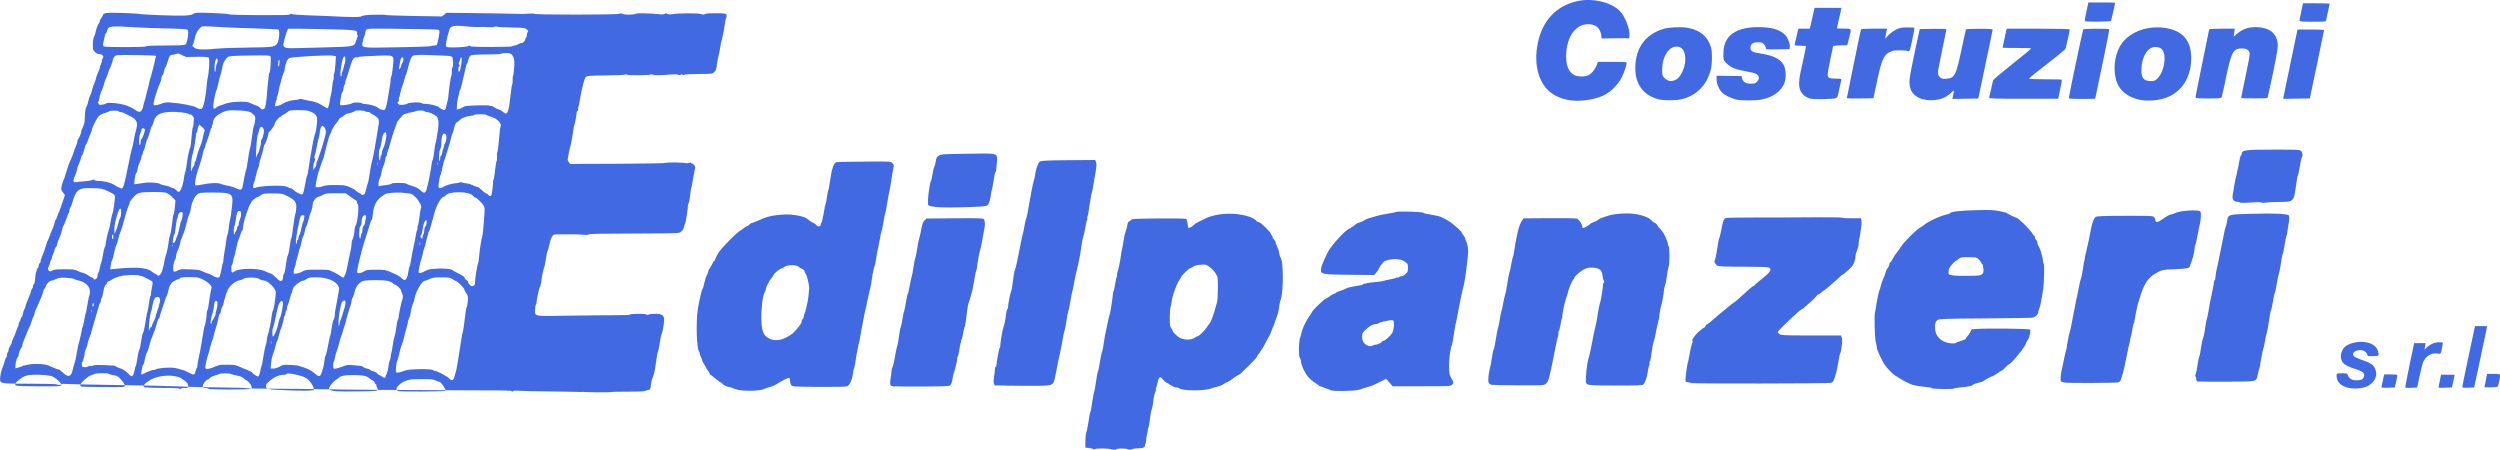 <?xml version="1.0" encoding="UTF-8"?> <svg xmlns="http://www.w3.org/2000/svg" id="Livello_1" viewBox="0 0 273.71 49.23"><path id="path2996-1" d="m119.67,49.15s-.25-.09-.46-.11l-.38-.03v-.74c.01-.41.06-.83.11-.93.05-.1.15-.62.23-1.15.07-.53.16-1,.2-1.05.04-.05.14-.57.22-1.15.08-.58.18-1.09.21-1.14.04-.05.13-.54.2-1.09.08-.55.17-1.05.21-1.1.04-.05.14-.53.22-1.06.08-.53.18-1.01.22-1.06.04-.05.11-.41.17-.8.05-.39.14-.89.18-1.1.04-.21.15-.74.25-1.18.09-.44.18-.84.19-.89.02-.05.05-.14.08-.21.05-.13.34-2.06.34-2.28,0-.07.03-.16.06-.21.04-.05.11-.39.17-.76.06-.37.13-.71.17-.76.03-.05.05-.16.04-.25-.01-.09,0-.2.03-.25.07-.11.35-1.41.39-1.86.02-.19.07-.49.12-.68.05-.19.13-.63.18-.99.05-.36.14-.78.21-.93.06-.15.14-.46.18-.68.04-.26.11-.43.2-.46.08-.03.18-.11.24-.18.09-.11.49-.13,3-.15,1.59-.01,2.95,0,3.01.05.06.04.13.24.15.45.07.59.08.61.35.46.13-.07.29-.18.35-.26.06-.07.27-.21.46-.3.19-.09.44-.22.56-.28.77-.42,1.79-.64,2.91-.64,1.25,0,2.61.36,2.9.77.06.09.19.16.29.16.2,0,1.33,1.12,1.33,1.32,0,.06.04.12.08.12s.08.07.08.16.08.23.17.31c.09.08.17.23.17.32s.07.29.16.43c.09.14.19.45.22.69.03.23.11.48.18.56.29.33.31,3.58.02,4.47-.09.28-.17.61-.17.72,0,.23-.15.91-.25,1.17-.11.27-.37,1.01-.38,1.06,0,.02-.03.08-.06.13-.03.05-.12.28-.2.51-.08.23-.19.47-.24.54-.06.07-.25.41-.42.76-.17.35-.45.79-.6.99-.16.19-.29.39-.29.45,0,.14-1.91,2.03-2.05,2.03-.07,0-.34.17-.61.38-.27.21-.53.38-.59.38s-.23.09-.38.2c-.15.11-.47.25-.71.3-.24.05-.51.13-.6.17-.73.33-3.26.31-3.63-.01-.04-.04-.18-.07-.3-.07s-.37-.11-.56-.24c-.18-.13-.41-.27-.5-.3-.09-.03-.25-.17-.35-.31-.31-.42-.48-.34-.6.28-.06.29-.14.57-.18.62-.04.05-.05.12-.02.15.03.03.01.14-.04.25-.12.24-.19.56-.27,1.25-.04.3-.1.62-.15.72-.05.09-.14.58-.2,1.08-.06.5-.13.91-.16.91s-.06.1-.06.23c0,.13-.05.38-.1.57-.05.19-.09.44-.09.56,0,.12-.04.31-.08.42-.04.11-.08.23-.08.28,0,.12-.32.19-.84.2-.24,0-.52.06-.61.11-.13.08-.2.08-.34,0-.22-.13-1.14-.14-1.35,0-.13.08-.23.08-.45,0-.34-.12-1.77-.14-1.89-.02-.05.05-.11.05-.16,0h0Zm11.12-12.17c.12-.09.27-.16.32-.16.14,0,.72-.55.99-.95.13-.2.26-.38.29-.4.2-.2.5-1.04.86-2.41.05-.19.09-.87.09-1.52,0-1.14,0-1.2-.23-1.58-.13-.22-.42-.54-.65-.71-.41-.3-.44-.31-1-.27-.4.03-.65.1-.83.22-.14.1-.3.18-.35.18-.1,0-.93.8-.93.9,0,.03-.09.17-.19.32-.37.51-.9,2.06-.91,2.61,0,.13-.04.31-.09.4-.05.09-.09.6-.09,1.13,0,.87.01,1,.17,1.2.1.12.17.27.17.32,0,.12.45.54.76.72.47.27,1.24.26,1.62,0h0Zm-67.1,5.94s-1.47-.05-3.22-.06c-1.75-.02-3.41-.05-3.68-.08-.32-.03-.53-.02-.61.04-.08.07-.13.07-.17,0-.04-.06-1.03-.09-3.19-.08-4.32,0-16.19-.08-17.79-.13-.72-.02-2.81-.04-4.65-.05-1.84,0-3.37-.03-3.4-.06-.03-.03-1.26-.07-2.73-.08-1.47-.01-3.53-.06-4.57-.11-1.04-.05-4.24-.12-7.09-.16-2.86-.04-5.35-.1-5.55-.12-.2-.02-.36,0-.36.04,0,.09-.37.1-.46.01-.03-.03-1.36-.07-2.95-.07-3.22,0-3.26-.01-3.26-.51,0-.35.14-.99.3-1.34.06-.14.15-.41.2-.61.05-.19.13-.38.18-.41.04-.03.08-.16.08-.29s.04-.27.08-.29c.05-.03.08-.13.09-.24,0-.1.08-.3.17-.44.09-.14.17-.3.17-.37,0-.06.09-.29.19-.51.11-.22.25-.56.31-.77.06-.21.15-.42.19-.46.04-.04.07-.17.07-.27s.04-.21.08-.24c.04-.03.1-.16.13-.3.03-.14.09-.25.13-.25s.1-.16.13-.36c.03-.2.1-.41.15-.48.05-.06.1-.16.1-.21,0-.12.27-.84.47-1.29.09-.19.16-.4.16-.47s.06-.21.14-.31c.07-.11.11-.22.08-.24-.03-.03,0-.12.08-.2.08-.09.14-.34.16-.68.01-.3.07-.62.12-.72.05-.1.08-.2.05-.22-.02-.02.02-.09.09-.15.07-.06.13-.19.13-.3s.06-.24.13-.29c.07-.06.11-.14.08-.17-.02-.04.03-.23.11-.43.22-.5.35-.88.49-1.36.06-.23.15-.45.19-.51.04-.05.14-.31.23-.56.08-.25.2-.54.26-.63.06-.09.15-.37.21-.61.06-.24.13-.46.17-.49.04-.02.12-.19.17-.36.06-.17.15-.43.22-.57.06-.14.23-.59.36-1l.25-.75-.22-.28c-.18-.24-.21-.34-.16-.63.03-.19.11-.45.17-.57.06-.12.22-.56.34-.98.26-.85.33-1.05.54-1.48.08-.16.2-.47.26-.68.06-.21.18-.53.27-.72.09-.19.16-.42.16-.52s.05-.23.11-.29c.11-.12.32-.65.32-.82,0-.06.09-.28.19-.5.14-.29.19-.56.2-1.03,0-.63.08-1.06.21-1.23.04-.05.11-.3.17-.55.05-.25.15-.53.21-.63.06-.09.15-.35.2-.58.05-.23.17-.58.26-.78.09-.2.17-.43.17-.52,0-.08.1-.34.21-.57.11-.23.21-.5.21-.59,0-.09.06-.28.13-.41.07-.13.11-.26.09-.29-.02-.02.01-.15.08-.28.11-.21.11-.25,0-.37-.07-.07-.24-.13-.38-.13-.28,0-.67-.36-.68-.63-.03-.6.02-1.1.12-1.26.07-.1.17-.41.22-.68.06-.28.18-.59.26-.7.09-.11.16-.26.16-.34,0-.08.08-.23.17-.35.09-.12.17-.25.17-.3,0-.25.45-.3,2.19-.24.95.03,1.77.08,1.82.11.05.03,1.13.09,2.41.14,2.57.09,3.27.05,3.57-.2.1-.09.51-.1,1.89-.05.97.03,1.8.1,1.86.14.06.05,1.43.09,3.41.1,2.64,0,3.32,0,3.35-.1.02-.07.07-.08.14-.03.06.05.8.11,1.66.14.86.03,1.82.07,2.15.08,2.87.15,3.64.15,3.89.02.19-.1.56-.14,1.39-.16.63-.01,1.18,0,1.23.03.05.03,1.45.08,3.12.11l3.03.05.25-.2.25-.2,2.58.03c2.19.02,3.98.05,5.74.1.21,0,.58-.02.82-.04.25-.03.44-.02.44.02,0,.12,9.11.12,9.35,0,.14-.07.22-.07.29,0,.12.12,1.35.13,1.47,0,.09-.09,1.75-.06,2.63.05.29.04.49.02.56-.04.09-.08.16-.08.3,0,.11.06.3.08.49.04.61-.12,2.83-.14,3.16-.03.25.08.36.08.51,0,.13-.07.54-.09,1.25-.08,1.03.02,1.06.03,1.08.22.02.11,0,.24-.05.3-.04.06-.13.46-.18.9-.06.44-.17,1.03-.25,1.31-.08.28-.2.81-.25,1.18s-.13.75-.17.84c-.04.09-.11.47-.16.84-.07.57-.12.71-.31.87-.21.18-.29.19-1.66.19-.8,0-1.51.04-1.59.08-.11.06-.18.06-.21,0-.03-.05-.1-.06-.19,0-.09.05-.2.05-.3,0-.1-.05-.39-.06-.72-.03-.98.1-1.91.11-2.01.03-.06-.04-.17-.05-.25-.02-.22.1-2.49.11-2.61.02-.06-.04-.15-.05-.21-.01-.06.04-1.02.08-2.13.09-1.78.02-2.04.04-2.17.17-.15.15-.41,1.16-.63,2.42-.07.42-.15.82-.18.89-.02.07-.04.19-.03.27,0,.08-.02.15-.07.15s-.09.08-.09.18c0,.21-.17,1.14-.24,1.34-.06.15-.06.16-.23,1.27-.08.49-.17.96-.21,1.06-.04.09-.11.4-.16.68-.05.28-.11.58-.13.68-.03.11.01.25.11.38l.16.2,5.14-.02c2.82-.01,5.19-.05,5.27-.09.16-.08,2.02-.06,2.21.02.07.03.24.02.36-.03.14-.05.23-.06.23,0,0,.04.07.08.15.08.15,0,.39.37.32.49-.02.03-.06.21-.09.39-.03.19-.09.53-.14.76-.05.23-.09.52-.11.63-.01.12-.05.27-.07.34-.05.12-.09.4-.2,1.27-.03.21-.08.42-.12.47-.04.05-.07.18-.07.29,0,.34-.23,1.83-.31,1.95-.04.06-.08.18-.09.26-.05.33-.28.63-.54.72-.18.06-1.77.09-5.06.09s-4.81.03-4.85.09c-.03.05-.27.07-.62.04-.57-.05-1.47-.06-2.63-.04-.62,0-.64.02-.79.28-.09.15-.21.52-.27.82-.06.3-.15.62-.2.72-.05.09-.12.42-.16.72-.11.71-.17,1.02-.26,1.22-.07.17-.22.96-.31,1.62-.03.2-.07.36-.11.36-.06,0-.4,1.59-.36,1.72.01.04-.02.12-.06.18-.05.06-.1.33-.11.6-.04.76-.19.73,3.69.66,1.81-.03,4.06-.05,5-.05,1.03,0,1.71-.02,1.71-.07,0-.11,1.75-.11,1.81,0,.04.06.11.06.21,0,.09-.05.42-.08.73-.08.79,0,1,.16.98.73-.02.46-.19,1.37-.28,1.5-.03.05-.09.28-.12.51-.09.66-.23,1.34-.3,1.49-.04.07-.13.63-.21,1.22-.09.69-.2,1.23-.32,1.47-.1.21-.2.6-.22.87-.04.44-.06.49-.26.53-.12.03-.31.08-.43.13-.11.05-.93.08-1.87.07-.92,0-1.71.01-1.76.04-.1.06-3.12.03-3.18-.03h0Zm-22.38-.18c.07-.07.07-.14,0-.26-.06-.09-.1-.22-.1-.29s-.03-.13-.07-.13-.09-.08-.12-.17c-.02-.09-.11-.19-.2-.22-.09-.03-.26-.15-.38-.26-.28-.26-.73-.35-1.81-.35-.84,0-1.34.09-1.51.28-.05.05-.21.17-.35.26-.15.09-.39.33-.53.53-.25.35-.26.37-.12.52.18.2.74.23,3.27.2,1.25-.01,1.87-.05,1.94-.12h0Zm7.45.06s.03-.11,0-.17c-.25-.49-.53-.83-.68-.83-.06,0-.23-.07-.39-.15-.24-.12-.51-.15-1.55-.14-1.11,0-1.33.03-1.74.19-.53.21-1.04.68-1,.91.02.08.12.18.24.21.27.08,5.03.05,5.11-.03h0Zm-14.42-.1c.12-.12-.18-.72-.52-1.05-.32-.31-.48-.39-1.04-.54-.89-.23-1.29-.27-1.4-.16-.05.05-.21.09-.34.09-.45,0-.94.19-1.36.54-.51.41-.55.46-.55.7,0,.33.11.36,2.28.45,1.66.07,2.85.05,2.93-.03h0Zm-14.1-.22c.34,0,.36-.01.36-.24,0-.27-.18-.46-.76-.82-.72-.45-2.41-.37-3.33.14-.59.34-.92.71-.72.83.07.04.97.08,2,.08,1.4,0,1.88.03,1.88.1,0,.08.02.08.1,0,.06-.06.26-.1.46-.1Zm7.2.08c.13-.07.15-.12.07-.32-.09-.23-.43-.61-.55-.61-.03,0-.16-.09-.28-.21-.15-.14-.39-.24-.72-.3-.28-.05-.57-.13-.65-.17-.19-.1-1.12-.1-1.31,0-.08.04-.32.12-.53.18-.21.06-.43.17-.49.26-.06.09-.16.16-.23.16-.17,0-.55.49-.55.72,0,.18.04.21.29.21.16,0,.31.04.34.08.07.12,4.39.11,4.6,0h0Zm-13.76-.32c0-.16-.22-.48-.6-.87-.15-.16-.34-.25-.63-.29-.23-.03-.47-.1-.53-.15-.13-.11-1.43-.09-1.57.01-.05.04-.22.1-.37.14-.31.07-1.2.86-1.2,1.08,0,.07.09.15.19.17.1.02,1.21.04,2.45.05,2.11.01,2.26,0,2.26-.14Zm-6.97-.08c.08-.2-.74-.92-1.13-1-.64-.13-1.76-.18-2.32-.1-.5.07-.66.13-1.04.42-.55.42-.67.61-.46.73.09.05,1.06.09,2.52.09,2.16,0,2.38,0,2.43-.14Zm43.03-.89c.05-.2.13-.45.17-.57.04-.12.13-.57.2-1.01.41-2.66.51-3.26.56-3.33.03-.05.12-.68.21-1.41.09-.73.18-1.33.21-1.33s.09-.27.12-.59c.06-.55.04-.62-.16-.93-.12-.18-.22-.37-.22-.42,0-.14-.67-.83-.87-.89-.1-.03-.3-.14-.44-.24-.22-.16-.37-.18-1.18-.18s-.99.03-1.33.19c-.22.1-.45.19-.51.19-.3,0-.97,1.15-1.11,1.91-.03.17-.09.36-.12.44-.13.26-.26.74-.31,1.15-.03.23-.11.5-.17.6-.06.1-.12.26-.12.35s-.07.41-.16.7c-.09.29-.21.76-.27,1.04-.06.28-.16.6-.22.72-.1.19-.33,1.06-.41,1.49-.02.1-.07.25-.11.34-.12.22-.21,1.15-.12,1.27.06.09.43.02,1.04-.21.43-.16,2.82-.19,2.98-.03.05.05.15.09.23.09.22,0,1.31.58,1.52.8.3.32.48.27.6-.15h0Zm-7.52-.06c0-.08.05-.18.1-.24.06-.05.07-.1.03-.1s-.02-.05.03-.12c.06-.07.12-.34.15-.61.03-.27.09-.57.14-.66.05-.09.09-.28.1-.42,0-.14.03-.29.06-.34.03-.05.1-.41.15-.8.06-.4.13-.78.15-.84.03-.07.05-.17.06-.21,0-.05.04-.14.06-.21.03-.07.09-.44.14-.83.05-.39.12-.75.16-.8.04-.05.08-.15.08-.22.01-.24.29-1.65.36-1.82.15-.36.16-.62.04-.86-.07-.13-.13-.29-.13-.35,0-.13-.5-.61-.64-.61-.05,0-.16-.07-.24-.16-.08-.09-.35-.21-.61-.26-.54-.11-2.13-.11-2.59,0-.46.11-.87.6-.99,1.19-.05.25-.15.54-.22.63-.06.09-.12.26-.12.38,0,.12-.06.37-.13.55-.07.19-.14.39-.15.46-.01.07-.05.18-.08.25-.03.07-.11.37-.19.68-.15.63-.16.64-.27.93-.05.12-.11.34-.15.51-.03.16-.11.39-.17.51-.06.12-.15.43-.21.7-.06.27-.17.65-.25.84-.08.19-.18.52-.21.73-.03.21-.09.42-.13.46-.04.05-.07.25-.07.44,0,.31.02.36.18.36.1,0,.37-.07.61-.16.23-.09.46-.17.51-.18.05-.01.13-.04.19-.06.06-.02.32-.02.59,0,.27.03.62.06.78.07.16.01.31.04.34.07.1.11.43.26.58.26.09,0,.2.05.26.12.05.07.22.14.37.17.15.03.33.13.4.22.07.09.16.17.21.17.05,0,.18.07.29.16.25.19.43.2.43.01h0Zm-34.42-.24c.06-.13.17-.46.23-.74.06-.28.14-.54.17-.59.03-.05.12-.48.2-.97.08-.49.18-.96.21-1.06.04-.09.11-.36.16-.59.05-.23.12-.54.15-.68.03-.14.06-.29.05-.32-.01-.04.02-.12.06-.17.04-.05.12-.38.18-.73.06-.35.12-.69.15-.76.03-.07.06-.15.06-.17.02-.05.09-.48.23-1.27.05-.3.12-.59.15-.63.03-.05.05-.25.04-.44-.02-.49-.51-.97-1.16-1.12-.25-.06-.49-.13-.53-.16-.16-.09-.34-.12-.99-.16-.54-.03-.72,0-1.02.14-.2.1-.44.18-.54.18-.18,0-.61.47-.61.67,0,.06-.06.16-.13.23-.07.07-.13.2-.13.29,0,.14-.47,1.28-.81,1.97-.07.13-.12.3-.12.38,0,.07-.06.24-.13.37-.07.13-.18.43-.25.66-.07.23-.16.47-.2.52-.04.05-.12.23-.18.39-.13.34-.3.76-.47,1.16-.07.15-.12.34-.12.43s-.04.19-.1.25c-.12.12-.32.67-.32.88,0,.08-.03.15-.07.15-.09,0-.27.63-.27.96v.29l.32-.09c.17-.05.35-.11.4-.14.05-.03.1-.06.13-.06.02,0,.27-.06.55-.12.61-.13,1.85-.08,2.25.11.72.33,1.07.46,1.11.42.02-.02.18.1.34.26.5.5.83.58,1.01.23Zm6.78.08c.05-.08.12-.32.16-.53.03-.21.09-.42.13-.46.04-.05.11-.43.17-.84.06-.42.15-.83.21-.93.06-.09.15-.51.21-.93.06-.42.13-.8.16-.84.03-.05.06-.1.06-.13,0-.02.03-.1.06-.17.03-.07.11-.49.18-.93.16-.98.17-1.02.23-1.18.03-.07.1-.48.16-.91.06-.43.13-.78.16-.78s.06-.1.06-.23c0-.13.05-.44.1-.69.13-.63.12-.66-.14-.8-.13-.07-.38-.2-.57-.3-.18-.1-.4-.18-.48-.18s-.16-.03-.19-.06c-.02-.03-.41-.06-.87-.05-.92.01-1.66.19-2.14.51-.16.11-.34.2-.4.2s-.11.06-.11.12-.07.17-.15.23c-.1.07-.19.33-.26.74-.06.35-.14.67-.19.71-.05.04-.08.16-.08.26s-.04.21-.08.26c-.04.04-.12.23-.16.42-.05.19-.19.66-.31,1.05-.12.4-.3,1-.39,1.35-.09.35-.2.71-.24.8-.13.32-.25.67-.3.96-.03.15-.11.38-.17.51-.07.12-.12.3-.12.4,0,.23-.2.95-.27,1.02-.1.1-.07.44.04.51.12.08.49.04.61-.05.05-.04.18-.06.3-.05.12,0,.26-.02.31-.06.06-.04.57-.05,1.14-.03,1.16.05,1.25.06,1.25.14,0,.03.21.12.46.2.32.1.58.26.84.52.42.42.47.44.61.22h0Zm13.77.05c.05-.06.11-.28.15-.49.03-.21.09-.42.12-.46.03-.05.13-.52.21-1.06.08-.53.2-1.12.27-1.3.06-.18.11-.42.11-.54s.04-.33.08-.47c.2-.66.33-1.25.42-1.95.05-.42.13-.8.18-.85.12-.15.35-1.8.29-2.1-.03-.16-.23-.43-.5-.69-.36-.35-.51-.44-.83-.49-.22-.03-.45-.12-.51-.18-.17-.17-1.51-.17-1.67,0-.06.06-.28.14-.48.18-.48.08-1.2.72-1.29,1.15-.01.07-.05.14-.07.16-.05.05-.34,1.05-.37,1.28-.01.08-.06.19-.11.25-.05.06-.12.27-.15.47-.03.2-.09.36-.13.36s-.09.1-.11.23c-.11.58-.24,1.09-.31,1.25-.04.09-.14.43-.21.75-.07.32-.16.63-.2.68-.04.05-.14.37-.22.72-.08.35-.2.77-.26.93-.11.3-.29,1.1-.29,1.3,0,.06.06.13.12.16.13.05.86-.16,1.04-.3.06-.05.11-.05.11,0,0,.04.03.02.08-.04.06-.09.3-.12.99-.12.76,0,.99.03,1.3.17.21.1.63.28.95.4.31.13.57.26.57.31,0,.07.49.41.6.41.03,0,.09-.05.14-.11Zm6.77-.06c.05-.09.1-.23.12-.32s.07-.25.12-.38c.05-.12.12-.47.15-.76.03-.29.09-.58.13-.63.04-.05.15-.47.24-.93.19-1,.24-1.19.29-1.28.02-.04.09-.41.14-.82.06-.42.15-.83.22-.92.06-.09.12-.3.12-.46,0-.25.06-.62.29-1.82.23-1.21.23-1.15.08-1.44-.3-.55-1.26-.92-2.4-.92-.71,0-.83.02-1.05.19-.13.1-.33.19-.43.19s-.38.16-.62.35c-.33.27-.44.43-.49.65-.03.17-.08.34-.12.39-.03.05-.13.35-.21.67-.08.33-.18.63-.22.67-.04.04-.07.19-.07.31s-.04.25-.08.28c-.05.03-.08.14-.08.25s-.04.22-.08.25c-.04.03-.08.11-.08.19,0,.17-.28,1.22-.35,1.29-.02.02-.06.1-.07.17-.17.7-.3,1.15-.35,1.18-.03.02-.09.17-.12.34-.08.38-.21.82-.35,1.15-.06.14-.14.53-.17.87l-.06.6h.32c.19,0,.47-.09.69-.22.34-.2.43-.21,1.1-.18.4.02.79.05.86.07,1.13.34,1.36.45,1.77.79.49.42.63.46.76.21h0Zm-19.35-.14c.21-.15,1.12-.48,1.12-.4,0,.03.05,0,.11-.04.19-.16,1.53-.27,2.1-.18.29.05.57.12.62.15.05.04.14.06.21.05.07,0,.37.12.66.28.29.16.58.27.65.24.06-.03.14-.18.17-.35.03-.16.09-.32.13-.35.04-.03.08-.17.08-.32,0-.15.06-.5.13-.78.07-.28.14-.62.16-.76.02-.14.11-.69.21-1.22.1-.53.19-1.07.2-1.18.01-.12.05-.25.07-.3.08-.13.24-1.05.24-1.39,0-.17.03-.33.06-.37.08-.08.11-.24.2-.94.06-.53.2-1.3.27-1.54.06-.2-.39-.63-.93-.89-.53-.26-.62-.27-1.52-.27-.76,0-.97.03-1.03.13-.04.07-.09.12-.1.1-.06-.07-.83.34-.83.44,0,.06-.04.13-.09.15-.05.02-.15.29-.22.62-.07.32-.17.64-.22.69-.05.06-.11.23-.15.38-.04.15-.19.6-.33.99-.14.39-.26.78-.26.86s-.04.15-.09.17c-.05.02-.15.26-.22.54-.11.43-.24.8-.63,1.77-.04.09-.14.44-.22.76-.08.33-.2.64-.25.69-.06.06-.15.37-.21.7-.06.33-.13.59-.17.59s-.08.1-.11.23c-.18.92-.17.98.18.73h0Zm13.92-3.56c-.02-.08-.04-.01-.04.15s.02.23.04.15c.02-.08.02-.21,0-.3Zm.75-1.84c.06-.28.17-.62.24-.76.16-.32.35-1.49.28-1.68-.11-.28-.41.04-.53.55-.06.25-.13.53-.15.63-.02.09-.11.5-.19.9-.08.4-.18.76-.21.8-.08.08-.08.83,0,.91.08.08.45-.76.58-1.34h0Zm-13.93.33c.07-.02.12-.1.12-.16s.09-.29.21-.51c.12-.22.21-.46.21-.53,0-.07.06-.29.13-.47.15-.41.17-.48.3-.99.11-.44.02-.66-.26-.66-.26,0-.41.28-.52.93-.06.35-.13.67-.17.73-.09.12-.24,1.37-.23,1.85,0,.26.02.28.05.1.02-.13.09-.26.16-.28h0Zm20.66-.41c.02-.14.08-.33.13-.42.05-.09.13-.33.19-.54.06-.21.15-.53.22-.72.13-.38.15-.77.05-.83-.12-.07-.35.14-.4.37-.2.89-.29,1.47-.29,1.93,0,.57.04.65.11.21Zm-14-.12s0-.13.08-.19c.12-.12.41-.74.35-.74-.02,0,.02-.18.09-.39.07-.22.12-.54.12-.72,0-.26-.03-.32-.16-.32s-.17.09-.21.5c-.03.27-.11.67-.18.88-.19.54-.27,1.2-.14,1.12.05-.03.08-.09.05-.13Zm-13.16-1.38c-.02-.06-.04.01-.04.15,0,.14.02.19.04.11.02-.08.02-.2,0-.25h0Zm.26-.57c-.02-.25-.15-.2-.15.05,0,.12.04.19.08.17.04-.03.07-.12.07-.22Zm41.6-2.08c.09-.03.13-.15.13-.33,0-.39.26-2,.34-2.11.04-.05.09-.41.12-.8.06-.7.24-1.86.33-2.11.09-.25.31-2.86.26-3.13-.05-.27-.13-.39-.53-.79-.26-.26-.42-.38-.51-.38-.05,0-.15-.09-.24-.2-.4-.5-2.7-.5-3,0-.04.06-.12.12-.17.12-.29,0-.81.91-1.06,1.86-.37,1.41-.52,1.89-.61,2-.05.06-.07.11-.05.11s.01.1-.04.23c-.08.21-.22.78-.28,1.12-.01.07-.05.18-.09.24-.04.06-.12.36-.18.67-.06.31-.15.64-.2.73-.08.17-.26,1.07-.26,1.28,0,.18.32.13.71-.1.31-.18.51-.22,1.3-.27.86-.05,1.64.04,1.79.22.02.03.23.14.46.26.69.35.71.37.8.57.05.11.15.22.22.24.07.03.13.1.13.17,0,.13.29.46.41.46.04,0,.14-.02.21-.05h0Zm-20.89-.9c0-.14.05-.32.11-.39.06-.07.16-.51.21-.97.06-.46.13-.88.17-.93.09-.11.23-.81.31-1.5.03-.27.08-.49.11-.49s.13-.56.21-1.25c.08-.68.19-1.32.24-1.42.04-.1.09-.41.1-.69.02-.63-.13-.83-.98-1.26-.55-.28-.6-.29-1.59-.29-.96,0-1.04,0-1.33.21-.17.12-.35.22-.41.22-.12,0-.61.41-.61.52,0,.05-.05.13-.11.19-.06.06-.16.28-.22.48-.06.2-.16.48-.22.62-.14.33-.38,1.32-.38,1.6,0,.12-.03.21-.07.21s-.12.18-.18.4c-.06.22-.15.48-.21.57-.06.09-.17.53-.26.97-.09.44-.18.84-.22.89-.03.05-.09.27-.12.49-.03.22-.09.42-.13.45-.1.06-.1.77,0,.83.04.03.17-.03.29-.12.45-.36,2.62-.37,3.31-.02.19.09.44.2.57.23.13.03.39.22.59.42.2.2.42.39.49.41.19.06.34-.1.34-.38h0Zm-20.41.13c.07-.08.12-.22.11-.32-.01-.09.02-.22.08-.29.06-.07.13-.32.17-.55s.09-.46.13-.51c.04-.05.13-.44.2-.88.07-.44.17-.83.21-.89.04-.05.08-.15.08-.22.02-.33.29-1.55.36-1.65.03-.05.09-.24.11-.42.1-.63.23-1.27.31-1.44.08-.19.25-1.36.25-1.76,0-.26-.04-.29-.7-.61-.67-.32-.73-.33-1.72-.36-1.31-.04-1.59.07-1.92.69-.12.24-.26.62-.31.84-.05.23-.15.49-.22.59-.07.09-.12.25-.12.35s-.03.21-.07.25c-.04.04-.16.35-.27.67-.11.33-.24.65-.3.72-.06.07-.13.28-.16.46-.03.19-.12.47-.19.63-.22.49-.36.88-.36,1.02,0,.08-.06.18-.13.24-.07.06-.13.18-.13.27s-.08.32-.17.5-.15.36-.13.39c.02.03-.01.12-.08.22-.07.1-.12.23-.12.31s-.05.23-.12.36c-.23.44,0,.76.37.51.17-.11.43-.14,1.31-.14.96,0,1.14.02,1.44.17.19.1.46.2.62.23.15.03.4.15.56.27.15.12.32.21.37.21s.13.06.19.13c.14.16.2.16.36-.02h0Zm33.95-.04c.07-.11.15-.4.18-.65.03-.26.08-.5.11-.55.08-.13.09-.19.24-1.06.07-.44.15-.86.18-.93.03-.07.05-.2.06-.3,0-.09.04-.23.06-.29.03-.07.09-.41.15-.76.05-.35.13-.67.17-.72.04-.05.06-.16.04-.25-.02-.09,0-.21.04-.25.04-.05.12-.49.18-.97.06-.49.13-.92.16-.95.13-.14-.19-.78-.58-1.17-.4-.4-.41-.4-1.15-.48-.42-.05-1.06-.06-1.44-.02-.63.06-.72.09-1.16.42-.6.46-.85.97-.95,2.01-.03.3-.08.54-.12.54s-.12.22-.2.49c-.08.27-.18.6-.23.74-.05.14-.16.48-.24.76-.08.28-.17.56-.2.63-.14.35-.72,2.75-.73,3.02,0,.15.04.19.22.19.12,0,.36-.08.53-.19.27-.17.41-.19,1.32-.19.93,0,1.06.02,1.56.24.84.36,1.09.5,1.28.71.1.1.23.19.29.19s.16-.08.23-.19h0Zm-20.48-.17c.05-.06.13-.39.19-.74.05-.35.13-.67.16-.71.04-.05.07-.21.07-.35,0-.15.06-.59.13-.97.07-.38.15-.92.18-1.19.03-.27.09-.57.14-.65.05-.09.1-.4.13-.69.03-.29.08-.68.13-.87.1-.41.13-.62.24-1.6.15-1.34,0-1.44-2.09-1.44-1.33,0-1.48.02-1.69.18-.34.25-.65.91-.74,1.59-.03.23-.11.5-.16.59-.06.09-.15.38-.21.63-.18.77-.36,1.38-.49,1.65-.07.14-.11.26-.09.26.02,0,0,.06-.06.13-.05.06-.12.29-.16.5-.03.21-.12.49-.19.63-.07.14-.13.27-.13.29,0,.02-.03.13-.07.24-.04.11-.07.28-.07.38s-.04.22-.08.27c-.17.18-.3,1.1-.18,1.26.09.1.15.1.44-.06.31-.16.44-.17,1.38-.13.72.03,1.1.08,1.24.17.11.07.37.17.57.23.2.05.51.19.68.3.34.23.62.26.76.1Zm13.75-.21c.08-.17.19-.6.25-.95.06-.35.13-.71.15-.8.19-.77.3-1.32.3-1.61,0-.19.03-.37.06-.41.1-.1.27-.83.27-1.15,0-.16.06-.37.12-.46.22-.32.4-2.25.22-2.36-.05-.03-.08-.12-.08-.22s-.03-.16-.07-.16-.31-.18-.61-.4l-.55-.4h-1.1c-.99,0-1.13.02-1.42.19-.18.1-.38.19-.45.19-.22,0-.62.47-.63.73,0,.25-.17.94-.27,1.09-.03.05-.12.34-.19.66-.07.31-.19.65-.25.76-.07.1-.15.36-.18.57-.03.21-.11.46-.17.55-.06.09-.15.39-.2.66-.05.27-.12.54-.15.59-.03.05-.06.14-.07.18,0,.05-.05.24-.1.42-.25.88-.31,1.1-.29,1.15,0,.03-.04.19-.11.36-.07.16-.12.4-.12.52,0,.21.01.22.36.16.2-.03.49-.14.65-.24.27-.16.41-.18,1.56-.18,1.26,0,1.27,0,1.82.28.3.15.64.35.76.44.29.23.31.22.48-.15h0Zm-20.13-.19c.08-.14.21-.58.28-.99.08-.41.16-.8.19-.87s.06-.16.07-.21c.01-.05.06-.24.11-.42.05-.19.11-.58.15-.88.03-.3.09-.6.13-.67.08-.15.22-.98.3-1.78.03-.3.09-.59.13-.64.04-.05.1-.4.13-.79l.06-.7-.37-.38c-.2-.21-.5-.41-.67-.46-.4-.11-2.25-.11-2.78,0-.35.07-.49.17-.81.52-.21.23-.38.48-.38.55s-.06.25-.13.39-.2.53-.29.86c-.41,1.49-.5,1.79-.59,1.96-.05.1-.16.44-.23.76-.07.32-.17.62-.21.67-.04.05-.13.35-.21.68-.18.83-.19.85-.28,1.02-.05.08-.11.34-.14.57l-.06.41.58-.06c2.25-.22,3.49-.13,3.98.3.15.13.32.24.36.24s.14.05.21.12c.16.16.3.1.47-.21h0Zm1.22-3.1s-.05.02-.04.11c0,.1.02.12.05.05.02-.06.02-.13,0-.16h0Zm27.11-.25c-.02-.08-.04-.02-.04.15s.02.23.04.15c.02-.08.02-.21,0-.29Zm-13.48-.06c0-.12.04-.21.08-.21s.08-.08.08-.17.05-.28.12-.4c.07-.12.17-.47.22-.78.06-.3.13-.58.17-.63.04-.05.09-.23.12-.4.06-.3.05-.32-.15-.32-.16,0-.23.06-.27.23-.04.13-.08.27-.09.32-.02.05-.11.48-.2.97-.19.98-.25,1.6-.15,1.6.04,0,.07-.09.07-.21h0Zm-13.3-.11c.03-.13.11-.35.17-.49.11-.24.25-.78.35-1.35.03-.14.08-.3.12-.35.04-.05.1-.29.13-.53.05-.39.04-.43-.12-.43-.21,0-.37.18-.38.44,0,.11-.05.24-.09.3-.04.06-.11.46-.15.88-.04.43-.1.8-.14.82-.07.06-.11.18-.17.62-.04.25-.02.32.08.32.07,0,.15-.1.19-.23h0Zm-6.79-.44c0-.14-.04-.25-.08-.25s-.08.11-.08.25.04.25.08.25.08-.11.08-.25Zm33.95-.29s.08-.23.08-.41.06-.38.13-.45c.07-.07.13-.26.13-.43,0-.29,0-.3-.16-.16-.11.1-.19.36-.27.86-.06.39-.14.71-.18.71-.11,0-.09.21.03.33.09.08.11.06.13-.13.01-.13.06-.27.11-.32h0Zm-6.85.21c0-.14.04-.27.08-.3.05-.03.08-.2.08-.37s.05-.37.12-.42c.06-.05.14-.22.16-.37.03-.15.07-.39.1-.55.05-.24.03-.27-.12-.27-.21,0-.35.29-.35.75,0,.18-.05.37-.13.43-.15.12-.19,1.35-.04,1.35.05,0,.08-.11.08-.25h0Zm-26.78-.71c.04-.05.13-.33.19-.61.06-.28.16-.59.23-.69.13-.22.15-.92.03-1-.05-.03-.12.04-.16.14-.13.32-.2.52-.23.66-.01.07-.09.33-.16.59-.07.25-.13.69-.12.97,0,.42.02.46.08.27.04-.13.11-.28.15-.34h0Zm12.98.37s.01-.12.08-.17c.07-.06.13-.19.13-.29s.05-.23.11-.28c.06-.05.11-.17.1-.27,0-.1.05-.3.12-.45.07-.15.13-.42.13-.6,0-.27-.04-.34-.17-.36-.21-.03-.34.29-.42,1.06-.03.29-.09.55-.13.58-.04.03-.08.26-.08.51,0,.29.03.45.09.41.05-.03.07-.08.04-.12h0Zm28.1-4.21c.06-.22.16-1.04.16-1.32,0-.14.03-.29.06-.34.04-.05.11-.51.17-1.04.06-.52.13-.97.17-.99.03-.02.05-.21.03-.43-.02-.22,0-.44.04-.49.04-.05.12-.68.18-1.4.06-.72.13-1.35.16-1.39.21-.33-.29-.89-.98-1.1-.27-.08-.52-.18-.57-.22-.11-.1-1.29-.09-1.35.01-.03.05-.16.08-.3.08-.33,0-1.02.24-1.18.41-.07.08-.23.2-.35.28-.17.11-.25.26-.32.58-.05.24-.15.55-.21.7-.07.14-.14.4-.17.56-.06.29-.18.73-.3,1.05-.03.09-.13.4-.21.68-.08.28-.18.58-.22.67-.04.09-.09.26-.11.38-.14.66-.24,1.08-.31,1.22-.11.23-.24,1.15-.19,1.29.06.15.28.14.51-.02.25-.18,1.01-.4,1.37-.41.16,0,.34-.04.4-.08.06-.04.19-.04.3,0,.1.04.27.07.36.08.26.01.64.13.98.3.17.08.32.13.35.11.02-.02.23.13.45.34.23.21.46.38.52.38s.15.07.21.16c.11.18.3.15.36-.06h0Zm-13.88-.1c.04-.07.12-.33.17-.58.05-.26.12-.5.16-.55.04-.05.13-.54.21-1.1.08-.56.2-1.17.26-1.35.06-.19.16-.62.21-.97.05-.35.12-.71.14-.8.02-.09.07-.38.11-.63.04-.25.12-.73.17-1.05.18-1.07.17-1.12-.18-1.4-.17-.14-.35-.25-.4-.25s-.13-.06-.19-.13c-.06-.07-.21-.13-.34-.13s-.26-.04-.29-.08c-.06-.1-1.14-.12-1.14-.02,0,.07-.59.27-.79.27-.07,0-.23.09-.37.21-.14.12-.28.21-.31.21-.07,0-.3.22-.3.3,0,.03-.13.21-.29.4-.16.19-.36.52-.44.73-.08.21-.17.43-.21.47-.07.1-.36,1.12-.58,2.09-.08.36-.19.7-.23.76-.04.06-.14.33-.23.61-.09.28-.18.58-.22.68-.11.29-.34,1.49-.3,1.56.06.1.55.05.85-.08.17-.08.59-.11,1.31-.11.96,0,1.11.03,1.6.24.3.13.59.3.65.38.06.08.22.19.36.25.14.06.26.14.26.17,0,.11.26.04.34-.09h0Zm-6.77-.02c.05-.06.15-.49.23-.95.08-.46.17-.91.22-.99.05-.08.12-.44.17-.8.05-.36.12-.84.16-1.07.04-.23.16-.88.25-1.43.1-.56.21-1.08.25-1.15.1-.18.25-1.02.27-1.55.02-.54-.11-.74-.64-.98-.37-.17-.56-.2-1.4-.2-.94,0-.99,0-1.24.23-.15.12-.34.25-.44.28-.09.03-.17.09-.17.13s-.05.08-.12.08c-.15,0-.64.61-.64.8,0,.14-.47.81-.61.87-.04.02-.06.08-.06.13,0,.2-.35,1.23-.42,1.23-.04,0-.09.17-.12.37-.03.2-.15.63-.26.95-.11.32-.21.68-.21.79,0,.12-.05.31-.11.42-.06.12-.18.51-.26.89-.08.37-.18.74-.23.82-.04.08-.08.25-.08.37,0,.18.03.21.15.16.6-.24,3-.34,3.48-.15.07.03.15.05.18.06.03,0,.08.04.12.07.04.03.13.06.21.06s.2.08.27.17c.1.14.75.5.92.51.03,0,.09-.05.14-.11h0Zm13.65-.85c.08-.38.18-.88.23-1.11.05-.23.1-.51.11-.61.02-.1.05-.33.08-.51.03-.17.06-.35.06-.4,0-.05.03-.12.07-.17.04-.05.11-.46.17-.93.06-.46.11-.87.13-.89.05-.08.13-.5.26-1.34.14-.92.1-1.43-.14-1.63-.26-.23-.82-.48-1.05-.48-.12,0-.23-.04-.27-.09-.06-.1-.78-.09-.93,0-.05.03-.24.08-.44.11-.19.03-.46.1-.59.15-.13.05-.26.09-.29.09-.05,0-.27.24-.67.73-.05.06-.14.29-.21.51-.07.22-.16.47-.2.57-.04.09-.14.4-.22.67-.08.28-.15.53-.16.55,0,.02-.04.16-.08.3-.07.26-.16.56-.27.84-.04.09-.06.21-.05.27,0,.06-.02.12-.07.15-.05.03-.09.13-.09.23,0,.19-.12.6-.3,1.04-.06.14-.13.42-.16.63-.03.21-.11.46-.18.57-.07.1-.12.33-.12.5v.31l.36-.06c.2-.03.52-.08.72-.11.2-.03.36-.08.36-.12,0-.1,1.46-.1,1.57,0,.04.04.29.14.54.22.62.19.83.3,1.1.57.39.38.55.26.71-.55h0Zm-27.02.43c.18-.4.29-.8.35-1.33.03-.25.09-.52.13-.59.04-.07.11-.47.17-.89.05-.42.13-.91.18-1.1.04-.19.1-.4.12-.49.02-.08.06-.19.09-.23.03-.05.09-.54.13-1.11.04-.56.11-1.07.15-1.12.04-.05.07-.23.07-.39,0-.16.02-.37.05-.45.06-.17-.31-.61-.44-.53-.04.03-.1.02-.12-.03-.09-.14-1.31-.29-2.06-.25-1.19.07-1.63.36-1.83,1.2-.03.14-.11.31-.17.38-.06.07-.15.34-.21.59s-.16.56-.22.68c-.12.24-.26.67-.34,1.08-.03.15-.09.29-.13.32-.04.03-.08.14-.08.25s-.04.22-.08.25c-.05.03-.08.13-.08.22s-.05.27-.12.4c-.16.31-.31.79-.31,1,0,.1-.06.23-.12.3-.07.07-.15.38-.18.69l-.06.57.37-.05c.21-.03.5-.08.67-.1.58-.1,1.6-.04,1.79.11.06.05.27.12.45.15.19.03.4.08.46.11.07.03.15.05.18.06.03,0,.09.04.12.07s.13.06.2.06.23.09.34.21c.26.28.39.27.54-.06h0Zm6.77-.36c.03-.14.11-.58.18-.97.07-.39.16-.79.2-.87.05-.08.14-.59.21-1.14.07-.54.16-1.05.2-1.13.04-.07.14-.64.22-1.27.08-.62.17-1.17.21-1.21.04-.05.09-.3.13-.57.06-.47.05-.49-.2-.73-.3-.29-.59-.36-1.45-.41-1.19-.06-1.46-.03-1.98.23-.64.32-.98.7-.98,1.12,0,.12-.04.23-.08.26s-.06.11-.03.17c.03.07,0,.12-.04.12s-.11.16-.15.35-.17.61-.3.94c-.13.33-.24.66-.24.74s-.04.17-.08.2c-.04.03-.12.27-.17.53-.05.27-.14.6-.19.74-.05.14-.1.3-.11.35,0,.05-.11.38-.23.72-.25.73-.41,1.6-.31,1.71.04.04.35.01.73-.07.83-.18,1.77-.22,2.05-.08.12.06.46.15.76.2.3.05.74.19.97.3.47.23.59.19.68-.26h0Zm-13.05-.02c.06-.13.19-.67.3-1.2.11-.53.23-1.16.29-1.39.05-.23.13-.63.18-.89.05-.25.12-.54.16-.63.04-.09.13-.53.21-.97.08-.44.17-.88.21-.97.04-.09.09-.33.12-.53.06-.42-.13-.76-.52-.97-.86-.46-1.08-.56-1.26-.56-.11,0-.2-.04-.2-.08,0-.1-.98-.11-1.05,0-.03.04-.24.12-.47.18-.23.06-.53.2-.66.33-.21.2-.78,1.32-.78,1.54,0,.05-.07.25-.16.44-.09.19-.21.52-.27.71-.06.2-.13.36-.17.36s-.13.26-.21.57c-.08.31-.2.63-.26.7-.06.07-.11.2-.11.27s-.1.35-.21.6c-.12.25-.21.51-.21.57,0,.13-.15.62-.32.99-.17.4-.09.55.25.49.15-.03.58-.08.95-.1.37-.03.72-.09.78-.14.08-.06.14-.06.21.01.05.05.25.1.44.1.62,0,1.34.18,1.73.42.34.22.72.4.85.41.03,0,.1-.1.16-.23Zm7.65-2.14c.07-.05.12-.19.12-.3s.03-.22.08-.24c.04-.03.1-.17.12-.32.05-.33.37-1.29.52-1.58.06-.12.16-.48.21-.8.06-.33.14-.63.18-.68.05-.06-.05-.2-.25-.39l-.33-.3-.1.21c-.05.11-.1.3-.1.41s-.04.22-.08.25c-.04.03-.08.11-.07.19,0,.24-.27,1.91-.35,2.09-.15.34-.28,1.6-.2,1.85.06.17.07.16.09-.05.02-.12.08-.27.15-.33h0Zm13.34.08c.07-.06.12-.19.12-.31s.05-.29.1-.39c.06-.1.1-.22.11-.27,0-.05.05-.18.1-.29.11-.26.5-1.52.63-2.03.16-.62.14-.85-.07-1.09-.19-.21-.2-.21-.32-.06-.07.09-.15.37-.17.63-.03.26-.08.55-.12.64-.04.09-.13.51-.21.93-.08.42-.18.85-.22.96-.05.13-.05.24,0,.31.06.07.05.18-.04.35-.07.13-.12.43-.12.66,0,.23.03.34.05.24.02-.1.09-.23.16-.28h0Zm6.85-.53c-.02-.06-.04,0-.04.15,0,.14.02.19.04.1.02-.08.02-.2,0-.25h0Zm6.59,0c-.02-.06-.04,0-.04.15,0,.14.02.19.04.1.02-.08.02-.2,0-.25h0Zm.24-.44c-.01-.11.03-.25.1-.31.07-.05.12-.19.12-.3s.05-.31.11-.43c.06-.12.11-.28.1-.35,0-.07.03-.18.09-.25.15-.19.23-.84.11-.98-.27-.33-.5.09-.5.93,0,.32-.05.58-.13.68-.13.18-.18,1.36-.05,1.28.04-.03.06-.14.05-.26h0Zm-6.54-.04c0-.14.04-.27.08-.3.05-.03.08-.15.08-.27s.05-.31.12-.44c.25-.49.44-1.41.35-1.7-.05-.17-.07-.17-.21-.04-.15.14-.19.28-.34,1.18-.05.28-.12.54-.17.59-.11.11-.11,1.23,0,1.23.05,0,.08-.11.08-.25h0Zm-13.46-.43c.15-.16.4-1.06.38-1.37,0-.13.02-.23.06-.23.08,0,.27-.68.27-.95,0-.1-.06-.26-.12-.35-.16-.22-.36-.06-.43.36-.03.17-.08.35-.12.39-.03.05-.09.33-.11.63-.07.76-.13,2.21-.08,1.9.02-.14.1-.31.16-.38h0Zm-12.79-1.31c0-.16.03-.29.06-.29.07,0,.31-.59.39-.94.04-.16.01-.24-.08-.27-.17-.07-.29,0-.29.19,0,.08-.06.25-.13.38-.14.27-.17,1.24-.04,1.24.05,0,.08-.13.08-.29h0Zm40.07-3.15c.05-.03.12-.18.16-.32.04-.14.08-.31.1-.38.02-.07.09-.64.16-1.26.07-.62.15-1.17.19-1.23.04-.05.06-.26.05-.47-.01-.21.01-.42.05-.47.04-.05.09-.57.13-1.16q.07-1.33-.77-1.33c-.34,0-.64.04-.67.08-.03.05-.57.08-1.34.08-.71,0-1.47.02-1.68.05-.37.05-.4.07-.54.44-.08.21-.13.4-.11.41.02.01,0,.05-.05.08-.05.03-.15.36-.23.74-.08.37-.16.73-.18.8-.02.07-.1.39-.17.71-.07.32-.16.62-.2.67-.04.05-.07.15-.08.22,0,.07-.07.35-.14.63s-.13.68-.13.9v.39s.26-.07.26-.07c.14-.04.32-.12.39-.18.07-.06.23-.12.35-.14.45-.07,2.4-.11,2.53-.05.08.03.19.05.25.04.06-.01.2.06.32.15.12.09.32.19.44.22.13.03.34.14.48.26.28.23.3.24.43.15h0Zm-39.94-.38c.07-.11.14-.31.16-.45.02-.14.06-.3.09-.36.05-.09.21-.71.33-1.27.01-.07.05-.18.07-.25.03-.07.09-.35.15-.63.06-.28.13-.54.15-.59.03-.04.06-.14.07-.21.01-.07.1-.41.2-.76.1-.35.19-.73.2-.84.01-.12.05-.28.09-.36.04-.08.04-.18,0-.21s-1.02-.07-2.2-.08c-2.08-.02-2.15-.02-2.29.15-.08.1-.15.2-.16.24-.01.15-.29.98-.36,1.06-.04.05-.14.3-.22.56-.08.26-.19.56-.26.68-.06.12-.14.34-.17.51-.03.16-.1.37-.15.46-.15.28-.3.74-.36,1.12-.03.2-.09.36-.13.36s-.03.08.03.17c.09.15.16.17.44.12.18-.03.38-.09.44-.14.15-.13,1.23-.04,1.94.15.33.09.8.3,1.06.47.53.36.7.39.88.12h0Zm26.6-.04c.1-.07.26-.71.38-1.54.04-.3.12-.73.16-.95.05-.22.09-.55.09-.72s.04-.35.08-.4c.04-.04.12-.51.17-1.03.14-1.42.28-1.33-1.89-1.25-.98.03-1.82.09-1.87.13-.05.04-.16.06-.24.04-.22-.04-.43.2-.55.64-.06.21-.13.44-.16.51-.03.07-.05.15-.06.17-.08.31-.33,1.09-.4,1.21-.05.08-.06.18-.04.2.03.02-.01.15-.08.28-.07.13-.12.33-.12.44s-.05.27-.11.36c-.06.09-.12.22-.12.29,0,.07-.05.33-.1.58-.06.3-.07.48,0,.54.09.09,1.17-.08,1.32-.21.11-.1.95-.09,1.02.01.03.05.17.09.32.09.46,0,1.24.22,1.44.4.1.09.28.19.4.21.12.02.23.04.25.05.02,0,.08-.02.13-.05h0Zm6.59,0c.05-.03.12-.23.16-.44.03-.21.09-.42.11-.46.03-.05.06-.22.08-.38.06-.77.27-2.29.33-2.38.04-.06.07-.28.07-.5,0-.22.03-.42.07-.46.09-.09.08-.98-.02-1.13-.06-.09-.27-.13-.78-.15-.38-.01-1.15-.04-1.71-.07-.55-.03-1.21-.03-1.45,0-.43.05-.45.07-.62.45-.1.22-.24.68-.31,1.03-.08.35-.17.65-.2.68-.04.02-.11.23-.16.46-.05.23-.16.59-.25.8s-.19.56-.22.78c-.03.22-.09.42-.13.44-.04.02-.05.12-.02.22.03.1,0,.21-.07.25-.09.06-.1.11-.02.22.11.18.69.16,1.06-.03.27-.14,1.47-.16,1.55-.03.03.05.21.08.41.08.33,0,.85.1,1.16.23.07.03.16.06.19.06.04,0,.09.05.13.09.05.08.41.27.52.29.02,0,.08-.02.14-.06h0Zm-26.42-.53c.16-.65.26-1.29.32-2.03.03-.35.07-.73.1-.84.18-.73.26-2.16.13-2.3-.06-.06-.47-.09-1.2-.08-.61,0-1.14.02-1.17.03-.03.01-.21-.05-.39-.14-.18-.09-.39-.19-.46-.22-.07-.03-.2-.03-.3,0-.09.04-.3.09-.47.12-.28.04-.3.07-.46.62-.09.31-.21.63-.27.7-.06.07-.14.29-.17.48-.03.19-.11.4-.17.45-.06.05-.12.2-.12.32s-.06.33-.13.47c-.07.14-.21.5-.31.8-.1.3-.23.71-.29.91s-.12.46-.12.58c0,.21.02.22.35.16.19-.03.48-.12.63-.19.2-.09.43-.12.85-.09,1.19.09,2.64.37,2.9.57.12.09.3.15.42.14.17-.02.22-.09.32-.49h0Zm6.72.27c.06-.13.14-.61.18-1.08.07-.92.09-1.16.18-1.98.03-.3.06-.57.06-.59,0-.02.03-.08.07-.13.1-.12.19-1.67.1-1.8-.06-.09-.5-.11-2.27-.08-1.9.03-2.22.05-2.41.18-.21.14-.5.61-.54.9-.05.31-.21.99-.28,1.15-.04.09-.14.47-.21.84-.08.37-.17.71-.21.76-.09.12-.34,1.35-.34,1.7s.1.36.4.12c.12-.09.27-.17.34-.17s.2-.05.31-.1c.6-.33,2.48-.44,2.97-.19.14.07.42.19.63.26.21.07.43.2.49.29.16.23.42.2.55-.07h0Zm6.92,0c.12-.45.17-.67.18-.82,0-.09.06-.32.11-.51.05-.19.12-.62.15-.97.03-.35.09-.67.12-.72.04-.05.05-.2.04-.33-.02-.14,0-.29.05-.35.04-.05.1-.5.13-.99l.06-.89-.3-.06c-.5-.1-4.54.12-4.8.26-.17.09-.27.24-.38.6-.08.27-.14.56-.13.64.01.08-.02.2-.06.25-.07.09-.35.93-.38,1.19,0,.05-.04.13-.06.18-.03.05-.1.38-.16.74-.06.36-.15.65-.19.65s-.05.04-.02.08c.03.04.02.15-.03.23-.04.08-.1.28-.13.43l-.05.29.31-.05c.17-.03.42-.13.55-.23.27-.2,1.03-.42,1.44-.42.15,0,.31-.04.36-.08.05-.05.22-.04.46.03.21.06.63.15.93.2.4.06.7.18,1.1.43.64.4.65.4.7.21h0Zm1.46-3.51c-.02-.06,0-.21.06-.32.06-.11.14-.36.17-.54.03-.18.08-.36.11-.4.07-.12.1-.73.03-.77-.13-.08-.23.11-.34.63-.17.87-.21,1.52-.09,1.52.06,0,.08-.05.06-.12h0Zm-13.76-.79c.01-.22.06-.43.11-.48.1-.1.11-.56.01-.56-.15,0-.27.45-.27.99,0,.62.11.66.15.04h0Zm26.77.09c.12-.49.18-1.19.1-1.24-.06-.04-.09.03-.18.38,0,.02-.04.1-.08.18-.05.08-.03.17.03.24.08.08.08.12,0,.15-.12.05-.14.62-.02.62.04,0,.12-.14.16-.32h0Zm-6.49-.33c0-.08.06-.23.13-.32.13-.18.17-.52.06-.58-.14-.09-.25.09-.31.5-.03.23-.08.52-.11.63-.05.2-.04.2.09.07.08-.08.14-.21.14-.29h0Zm-13.34-.64c-.09-.09-.18.51-.11.69.04.1.08.02.11-.24.03-.21.03-.41,0-.45h0Zm-6.84-1.23c.35-.05,1.85-.1,3.34-.12,2.73-.04,2.88-.05,3.21-.36.25-.22.39-1.48.19-1.61-.05-.03-1.2-.09-2.55-.13-1.35-.04-2.86-.09-3.34-.12-2.6-.15-2.45-.16-2.67.06-.33.31-.5.66-.62,1.25-.06.3-.15.58-.2.61-.15.09.17.38.5.46.36.08,1.28.06,2.14-.05h0Zm12.2-.15c2.6-.06,2.87-.11,2.97-.51.03-.13.09-.28.14-.34.05-.06.05-.11.02-.11s-.02-.06.04-.12c.06-.07.07-.17.03-.23-.04-.06-.06-.17-.05-.25.05-.33-.12-.35-3.82-.43-1.97-.05-3.64-.06-3.7-.04-.06.02-.16.23-.22.45-.06.22-.13.46-.15.53-.06.16-.07.22-.15.6-.1.52.11.59,1.52.54.56-.02,2.08-.06,3.38-.09h0Zm11.15-.11s.21-.07.37-.08c.16,0,.31-.04.35-.06.04-.02.13-.39.21-.81.12-.64.12-.79.03-.84-.06-.04-.72-.07-1.46-.08-.74,0-2.36-.03-3.59-.05-1.23-.02-2.4-.02-2.59.01-.34.05-.35.07-.41.41-.03.2-.09.4-.14.45-.04.05-.11.29-.15.53-.12.74-.34.7,3.74.63,1.95-.03,3.59-.09,3.64-.12h0Zm4.2-.04c.04-.07.09-.06.16.01.08.08.67.1,2.31.1,1.21,0,2.23-.03,2.27-.06.03-.03.16-.07.29-.09.13-.02.31-.08.42-.15.1-.07.25-.12.33-.12.19,0,.45-.25.45-.43,0-.08.04-.17.08-.2.05-.03.08-.16.08-.29s.04-.26.1-.27c.15-.05-.1-.38-.35-.45-.12-.03-.78-.07-1.48-.07-.7,0-1.37-.04-1.5-.08-.13-.04-.28-.03-.34.01-.06.04-.28.06-.48.04-.35-.03-1.09-.04-1.6-.02-.12,0-.65-.03-1.19-.09-1.16-.11-1.55-.02-1.64.4-.03.13-.08.31-.12.41-.1.24-.26,1.03-.26,1.27,0,.16.05.2.27.23.52.06,2.13-.04,2.19-.14h0Zm-35.27.03c.03-.05.83-.08,2.1-.08,1.5,0,2.09-.03,2.19-.11.2-.15.39-1.45.24-1.6-.08-.08-.75-.12-2.44-.16-1.29-.03-2.7-.08-3.14-.11-2.89-.19-3.13-.16-3.25.38-.03.14-.09.26-.12.26s-.09.1-.11.23c-.03.13-.09.44-.15.68-.09.38-.08.46.02.53.17.11,4.61.1,4.68,0h0Zm64.92,37.65c-.24-.04-.54-.13-.68-.2-.14-.07-.31-.13-.38-.13-.23,0-.75-.25-.8-.38-.03-.07-.1-.12-.15-.12s-.32-.19-.59-.42c-.27-.23-.52-.42-.56-.42s-.08-.05-.08-.12-.1-.23-.21-.37c-.12-.14-.21-.29-.21-.33s-.1-.21-.21-.38c-.12-.17-.21-.37-.21-.43s-.06-.23-.13-.36c-.07-.13-.13-.3-.13-.37,0-.07-.03-.17-.07-.21-.26-.29-.35-3.18-.13-4.6.14-.92.44-2.21.53-2.28.04-.03.12-.29.18-.6.06-.3.18-.68.27-.84.09-.16.16-.36.16-.43s.08-.24.17-.36c.09-.12.23-.35.3-.52.07-.16.16-.3.21-.3s.08-.05.08-.12c0-.11.25-.59.44-.85.46-.64,1.96-2.14,2.33-2.33.12-.06.28-.18.35-.25.07-.08.21-.16.31-.19.1-.03.25-.13.33-.22.08-.09.2-.17.27-.17s.36-.11.66-.25c.79-.37,1.2-.49,1.94-.59.84-.11,1.45-.12,2.11-.02.86.13,1.18.25,1.62.62.15.13.32.23.37.23s.21.1.34.23c.19.19.27.21.38.13.08-.05.13-.14.12-.2-.01-.06,0-.13.05-.16.07-.04.3-1.13.38-1.74.01-.09.05-.21.08-.26.03-.05.1-.43.16-.85.06-.42.13-.77.16-.8.03-.02.12-.52.2-1.1.16-1.16.39-1.82.67-1.89.1-.02.94-.05,1.87-.05.93,0,1.84-.01,2.03-.02.19,0,.73-.01,1.21,0,.78,0,.89.03,1.04.19.15.16.16.23.08.58-.05.22-.15.83-.23,1.37-.08.53-.17,1.07-.21,1.18-.04.12-.13.63-.21,1.14-.08.51-.17,1-.21,1.1-.04.09-.14.57-.21,1.05-.08.49-.17.94-.21,1.01-.04.07-.13.51-.21.97-.08.46-.17.94-.21,1.05-.04.12-.12.53-.17.93-.06.39-.12.76-.15.8-.03.05-.06.12-.07.17-.01.05-.06.24-.1.43-.05.19-.12.61-.16.93-.04.32-.1.66-.13.76-.03.09-.12.51-.21.93-.09.42-.17.78-.19.8,0,.02-.02.12-.03.21,0,.09-.04.23-.06.29-.07.2-.29,1.26-.57,2.83-.09.51-.18,1-.2,1.1-.02.09-.04.17-.05.17-.03,0-.34,1.68-.37,2.03-.02.19-.07.44-.12.57-.05.12-.12.43-.15.68-.07.62-.35,1.22-.62,1.33-.15.06-1.16.08-3.11.07-2.77-.02-2.89-.03-3.01-.19-.07-.09-.13-.31-.13-.48,0-.23-.04-.32-.13-.32-.11,0-.53.2-.96.46-.6.37-.78.45-1.15.55-.23.06-.46.14-.51.17-.31.22-1.87.31-2.79.16h0Zm5.21-5.8c.49-.26.73-.45,1.14-.94.31-.37.51-.68.49-.77-.02-.08.02-.2.09-.25.07-.05.12-.17.12-.25s.05-.26.1-.39c.06-.13.11-.28.11-.32.02-.11.12-.53.21-.89.06-.24.16-1.13.18-1.56,0-.34-.22-1.31-.35-1.5-.09-.12-.16-.29-.16-.36s-.12-.18-.27-.24c-.15-.06-.33-.18-.39-.25-.17-.21-1.3-.2-1.52.02-.09.09-.26.18-.39.21-.21.05-.81.56-.81.69,0,.03-.1.17-.22.31-.26.31-.63,1.02-.63,1.2,0,.07-.07.27-.16.45-.22.43-.38,1.97-.33,3.1.05,1.11.23,1.55.79,1.86.56.32,1.23.28,2-.12h0Zm59.47,5.77c-.23-.07-.54-.18-.69-.25-.15-.07-.31-.13-.36-.13s-.14-.05-.2-.11c-.06-.06-.27-.2-.45-.32-.19-.11-.48-.36-.64-.54-.38-.42-.83-1.35-.83-1.69,0-.14-.06-.34-.13-.44-.18-.25-.13-2.01.06-2.34.03-.05.08-.24.11-.42.09-.49.59-1.49.96-1.95.04-.05.13-.2.2-.34.11-.21.53-.64,1.29-1.31.1-.09.22-.16.26-.16s.22-.11.4-.25c.17-.14.37-.25.43-.25s.16-.05.23-.12c.07-.07.29-.16.49-.22.2-.05.49-.17.62-.25s.6-.2,1.03-.26c.43-.06.78-.13.78-.17,0-.09.73-.23,1.52-.29.35-.03.71-.08.8-.12.09-.04.44-.12.78-.18.34-.06.61-.14.61-.17s.05-.05.12-.02c.07.03.14,0,.17-.04.03-.05.14-.09.25-.09s.32-.11.46-.25c.23-.21.26-.3.26-.67,0-.39-.03-.45-.29-.65-.48-.37-1.5-.41-2.26-.09-.14.06-.66.74-.66.87,0,.04-.11.2-.24.36l-.24.29-2.63-.02c-3.13-.03-3.27-.05-3.2-.63.04-.33.21-.75.71-1.79.38-.79,2.11-2.66,2.46-2.66.06,0,.11-.04.11-.08s.05-.08.11-.08.2-.09.31-.21c.11-.11.31-.23.46-.26.14-.03.4-.14.56-.25.16-.11.49-.24.72-.29.23-.06.5-.14.59-.17.16-.07,1.38-.31,1.81-.37.12-.01.28-.05.36-.09.23-.1,2.93-.02,3,.09.03.05.4.14.82.2.42.06.93.18,1.14.27.39.17.44.2.89.48.34.21,1.29,1.04,1.3,1.14,0,.04.1.2.22.35.12.15.21.32.21.37s.03.16.08.24c.2.38.27.87.23,1.5-.05.83-.39,3.23-.48,3.46-.04.09-.15.57-.25,1.05-.1.49-.19.96-.21,1.06-.02.09-.11.57-.2,1.05-.09.49-.17.89-.18.89-.03,0-.1.4-.23,1.27-.07.51-.16,1-.2,1.1-.32.79-.44,2.97-.19,3.45.42.8.4.73.21.93-.18.18-.22.18-3.35.18h-3.17l-.36-.41-.36-.41-.75.39c-.41.22-.92.43-1.13.48s-.46.12-.56.16c-.49.22-.87.28-2.03.3-.91.02-1.38,0-1.68-.09h0Zm4.64-4.85s.16-.08.29-.08c.25,0,.76-.24.76-.36,0-.04.05-.06.12-.06.19,0,.84-.58,1.01-.91.09-.18.16-.5.17-.81.01-.49,0-.52-.19-.55-.25-.04-1.52.25-1.52.35,0,.03-.07.06-.15.06-.39,0-.81.21-1.2.59-.39.38-.42.44-.42.82,0,.44.16.72.51.91.25.14.56.16.63.05h0Zm61.25,4.63c-.11-.03-.6-.09-1.08-.14-.82-.08-1.26-.22-1.96-.61-.92-.52-1.21-.73-1.57-1.11-.23-.25-.48-.54-.54-.64-.32-.48-.85-1.6-.85-1.79,0-.08-.06-.37-.13-.64-.13-.49-.2-3.04-.09-3.38.03-.08.06-.26.08-.4.07-.57.33-1.86.39-1.94.03-.05.11-.29.17-.55.06-.25.18-.59.26-.75.08-.16.2-.47.26-.7.06-.23.14-.41.18-.41.08,0,.28-.5.25-.61-.01-.04.02-.06.07-.06s.16-.17.26-.37c.1-.2.3-.52.45-.7.15-.18.38-.5.51-.71.3-.47,1.69-1.86,2.03-2.02.14-.07.37-.22.51-.34.46-.38,1.65-.93,2.38-1.1.24-.06.44-.13.44-.17,0-.14,1.13-.27,2.83-.31,1.46-.04,1.91-.02,2.53.1.42.08.78.17.8.2.05.07.96.52,1.05.52.19,0,1.35,1.12,1.71,1.65.13.19.26.35.29.37.04.02.06.1.06.18s.06.2.13.26c.07.06.13.19.13.29s.06.26.12.36c.19.27.45,1.14.51,1.72,0,.07.04.19.08.26.06.14.02,2.07-.06,2.61-.15,1.07-.34,2.02-.44,2.26-.07.15-.12.35-.12.43,0,.18-.3.48-.56.55-.1.03-2.44.07-5.21.09-4.49.03-5.04.05-5.24.17-.26.17-.34.51-.27,1.1.07.59.51,1.11,1.12,1.33.45.16,1.03.19,1.16.07.04-.04.3-.14.57-.21.27-.08.49-.18.49-.23s.07-.16.15-.23c.08-.08.23-.29.33-.47l.18-.34.62-.04c1.23-.08,5.65-.03,5.75.07.13.13-.04.88-.27,1.2-.09.13-.17.28-.17.33,0,.26-1.65,2.29-1.87,2.29-.04,0-.22.15-.39.34-.17.19-.34.34-.39.34s-.26.13-.48.3c-.22.16-.44.29-.48.29-.11,0-.81.36-.97.51-.08.07-.38.18-.66.24-.28.06-.51.14-.51.18,0,.12-.57.25-1.37.31-.41.03-.74.09-.74.13,0,.08-2.13.06-2.45-.03h0Zm5.49-12.44c.16-.15.18-.23.15-.63-.02-.25-.08-.47-.14-.49-.05-.02-.1-.08-.1-.14s-.12-.21-.26-.35c-.25-.24-.28-.25-1.13-.25-.79,0-.89.02-1.08.19-.11.1-.23.19-.26.19-.11,0-.63.55-.75.8-.12.25-.14.59-.04.69.13.13.73.19,2.01.17,1.27-.01,1.42-.03,1.59-.18h0Zm39.87,12.38c-.65-.23-.99-.6-1.04-1.11-.04-.42-.03-.42.57-.42.55,0,.57,0,.66.24.13.33.44.52.89.53.51,0,.69-.06.83-.32.1-.18.1-.25,0-.44-.1-.18-.3-.28-1.05-.53-1.05-.35-1.33-.58-1.43-1.16-.06-.37.08-.84.35-1.14.41-.46,1.53-.73,2.38-.58.84.15,1.33.59,1.38,1.26.02.23.02.23-.6.26-.51.02-.61,0-.61-.11,0-.07-.09-.23-.21-.34-.5-.5-1.73-.04-1.27.46.08.08.49.28.91.42.94.33,1.21.51,1.41.95.31.7,0,1.45-.76,1.87-.6.33-1.74.39-2.43.15h0Zm3.86,0s.07-.37.15-.74l.15-.67h.7c.42,0,.71.03.73.08.02.05-.04.37-.12.72l-.15.63-.74.03c-.4.01-.73,0-.73-.04h0Zm2.61-.04c0-.06.22-1.16.48-2.45l.49-2.34h1.25l-.06.36-.06.36.28-.27c.36-.34.84-.55,1.31-.55.21,0,.39.02.41.04.02.02,0,.22-.05.45-.19.88-.14.81-.51.75-.63-.11-1.27.25-1.56.87-.08.16-.26.87-.41,1.57l-.27,1.28-.65.03c-.49.02-.65,0-.65-.08h0Zm3.66-.08c.02-.11.09-.43.15-.72l.1-.53h1.49l-.05.27c-.03.15-.1.46-.15.7l-.09.42-.75.03c-.74.02-.75.02-.7-.17h0Zm2.59.06c0-.07.17-.94.38-1.92.21-.99.52-2.45.69-3.25l.31-1.46h1.33l-.06.31c-.03.17-.35,1.68-.71,3.36l-.65,3.04-.65.03c-.54.02-.65,0-.65-.11h0Zm2.48-.24c.03-.17.09-.51.14-.74l.09-.42h.71c.63,0,.71.02.71.16,0,.27-.19,1.15-.27,1.23-.04.04-.38.08-.76.08h-.68s.05-.32.05-.32h0Zm-174.1.22c-.39-.03-.45-.06-.5-.25-.03-.12-.01-.42.04-.68.05-.26.09-.59.09-.73s.05-.36.12-.48c.06-.12.18-.61.26-1.1.08-.48.17-.95.21-1.05.08-.18.21-.9.3-1.65.03-.25.09-.5.12-.55.04-.05.11-.39.17-.76.06-.37.12-.73.15-.8.06-.15.06-.17.19-.8.06-.28.12-.66.15-.84.02-.19.07-.38.11-.42.04-.05.13-.45.21-.89.08-.44.17-.87.21-.97.04-.09.14-.59.21-1.1.08-.51.17-.97.2-1.01.04-.05.13-.52.21-1.05.08-.54.18-1.01.21-1.06.03-.05.13-.46.21-.92.12-.66.2-.88.37-1.06l.22-.22,3.09-.03c2.69-.02,3.1,0,3.2.1.11.14.15.63.06.98-.03.12-.13.67-.22,1.22-.1.56-.21,1.09-.25,1.18-.07.16-.32,1.51-.36,1.98-.01.12-.05.25-.08.3-.03.05-.1.37-.15.72-.05.34-.12.68-.14.75-.03.07-.05.2-.06.3,0,.09-.04.28-.08.42-.2.76-.33,1.2-.4,1.34-.05.08-.14.67-.21,1.31-.07.63-.16,1.19-.2,1.24s-.12.35-.17.67c-.05.32-.13.65-.17.73-.04.08-.08.18-.07.22,0,.04,0,.12-.04.19-.05.12-.07.24-.2,1.06-.03.19-.09.38-.13.44-.04.05-.07.17-.06.25,0,.08,0,.21-.03.28-.03.07-.09.36-.15.63-.06.28-.14.54-.17.59-.03.05-.08.24-.11.42-.07.54-.16.83-.29.96-.1.1-.6.13-2.88.14-1.52,0-2.96,0-3.2-.02h0Zm11.11-.09c-.29-.04-.35-.31-.24-1.04.05-.3.09-.65.09-.78,0-.13.03-.23.08-.23s.09-.1.09-.23c0-.13.06-.54.13-.91.17-.9.16-.87.23-.94.03-.03.06-.17.06-.31,0-.32.25-1.74.34-1.96.1-.23.24-.92.3-1.5.03-.27.09-.48.13-.48.04,0,.08-.12.08-.27,0-.15.06-.54.13-.87.12-.59.14-.64.23-.89.03-.07.07-.32.1-.55.18-1.34.21-1.57.29-1.71.04-.08.16-.53.25-1,.09-.46.21-1.02.25-1.22.05-.21.13-.63.18-.93.06-.3.13-.64.17-.76.04-.12.09-.34.12-.51.07-.48.19-1.04.29-1.31.05-.14.15-.62.22-1.06.07-.44.15-.88.17-.97.02-.09.11-.55.19-1.01.08-.46.18-.89.21-.94.03-.05.1-.37.16-.72.08-.55.2-.93.41-1.34.1-.2.51-.23,3.43-.25l2.74-.02.09.24c.07.18.06.42-.04,1-.07.42-.19,1.08-.25,1.48-.06.4-.14.78-.17.85-.03.07-.06.23-.08.34-.01.11-.05.3-.07.41-.03.12-.1.55-.15.97-.06.42-.13.8-.16.84-.04.05-.05.16-.04.25.01.09,0,.21-.04.25-.04.05-.12.39-.17.76-.06.37-.16.81-.22.97-.06.16-.16.64-.21,1.05-.14,1.04-.25,1.6-.56,2.87-.07.28-.19.87-.27,1.31-.08.44-.17.86-.2.93-.03.07-.12.53-.19,1.01-.08.49-.17.92-.21.97-.03.05-.13.54-.21,1.1-.08.56-.18,1.05-.21,1.1-.04.05-.13.48-.21.97-.08.49-.17.94-.19,1.01-.03.07-.05.2-.06.29,0,.09-.04.23-.06.3-.03.07-.07.26-.1.42-.03.16-.09.47-.14.68-.05.21-.1.49-.12.63-.02.14-.1.51-.17.82-.23.95-.07.91-3.36.9-1.54,0-2.9-.03-3.02-.05h0Zm54.16-.11c-.1-.04-.22-.14-.26-.23-.09-.16,0-1.15.15-1.59.04-.14.14-.65.21-1.13.07-.48.17-.92.21-.97.04-.05.14-.53.22-1.06.08-.53.17-1.03.21-1.1.04-.07.13-.53.21-1.01.08-.49.18-.96.22-1.06.04-.09.11-.43.16-.74.05-.32.14-.73.21-.93.07-.2.18-.79.26-1.33.08-.53.17-1.01.2-1.06.03-.05.13-.46.21-.93.08-.46.18-.88.21-.93.04-.05.11-.41.16-.8.05-.39.12-.81.15-.93.03-.12.06-.27.07-.34.02-.07.08-.35.14-.63.06-.28.15-.58.2-.68.05-.09.1-.21.11-.25,0-.05.09-.18.17-.3l.15-.21,2.82-.02c1.73-.01,2.91,0,3.04.06.21.08.57.65.57.91,0,.06.04.11.08.11.12,0,.62-.28.76-.43.07-.08.28-.19.47-.25.19-.06.39-.18.46-.25.07-.07.3-.18.51-.24.21-.06.46-.14.55-.18.31-.13,1.28-.25,2-.25,1.25,0,2.42.34,2.8.82.08.11.2.19.26.19.1,0,.39.29.39.39,0,.03.1.15.23.28.21.21.37.43.53.77.2.42.33.79.33.93,0,.09.04.18.08.21.11.07.11,2.02,0,2.22-.04.08-.12.51-.18.95-.06.44-.15.95-.22,1.14-.06.19-.12.43-.12.55,0,.28-.25,1.6-.34,1.82-.04.09-.1.42-.13.72-.03.3-.1.7-.15.89-.05.19-.11.39-.12.46-.2,1.04-.3,1.51-.37,1.65-.04.09-.12.45-.17.8-.17,1.21-.19,1.31-.26,1.4-.04.05-.06.16-.04.25.01.09,0,.21-.04.25-.04.05-.11.37-.16.72-.09.6-.27,1.1-.48,1.33-.08.08-.72.11-2.83.1-3.1,0-3.31-.02-3.43-.29-.11-.24.11-2.33.29-2.75.06-.13.39-1.71.53-2.49.04-.23.12-.59.17-.8.15-.58.16-.66.3-1.56.07-.46.16-.94.21-1.06.11-.28.33-1.57.34-1.96,0-.17.04-.32.09-.34.06-.02.07-.09,0-.24-.05-.11-.11-.38-.14-.6-.07-.55-.31-.75-.96-.81-.38-.03-.62,0-.91.11-.41.16-1.21.83-1.21,1.01,0,.06-.03.12-.07.14-.11.04-.52.97-.61,1.38-.05.21-.14.52-.21.69-.15.38-.38,1.47-.41,1.88,0,.16-.04.33-.07.38-.03.05-.1.38-.16.74-.06.36-.14.65-.18.65s-.05.08-.03.17c.02.1,0,.27-.05.39-.04.12-.16.6-.25,1.07-.66,3.42-.77,3.84-1.06,4.09-.22.19-.23.19-3.07.18-1.56,0-2.93-.04-3.03-.08h0Zm21.94-.18s-.19-.07-.36-.09c-.29-.03-.3-.03-.28-.41.02-.45.19-1.59.26-1.77.03-.07.06-.2.07-.3.09-.58.32-1.63.39-1.79.05-.1.07-.21.04-.24-.11-.11.28-.68.73-1.07.26-.22.5-.4.55-.4s.11-.08.14-.17c.03-.09.09-.17.13-.17.08,0,.3-.17.92-.72.21-.19.65-.56.98-.82.32-.26.67-.55.77-.64.1-.09.22-.17.27-.19.09-.03.75-.61,1.71-1.49.22-.2.44-.36.49-.36s.1-.03.1-.07.31-.31.68-.6c1.12-.88,1.32-1.22.8-1.37-.14-.04-1.39-.07-2.79-.07-1.84,0-2.59-.03-2.74-.1-.23-.12-.43-.54-.29-.63.05-.03.16-.55.24-1.15.09-.6.19-1.15.23-1.22.06-.11.25-.91.36-1.56.06-.33.21-.61.35-.67.08-.03,1.75-.06,3.7-.06,1.95,0,4.78,0,6.29-.02,1.5,0,2.75.01,2.77.05.02.04.49.06,1.04.06h1.01l.05.22c.03.12.03.37,0,.57-.03.19-.07.51-.09.69-.02.19-.07.49-.12.67-.05.19-.09.48-.09.65s-.08.49-.17.7c-.09.22-.17.49-.17.6,0,.43-.19.95-.45,1.23-.36.38-.88.83-.95.83-.03,0-.2.13-.36.29-.42.41-1.69,1.5-1.69,1.45,0-.02-.12.07-.26.2-.14.13-.31.24-.37.24s-.14.07-.18.15c-.04.08-.34.39-.67.68-.77.69-.85.75-.95.79-.26.09-2.64,2.35-2.64,2.5,0,.05.1.15.21.23.19.12.58.14,3.46.14h3.25s.09.21.09.21c.07.16.07.39,0,.95-.06.41-.13.78-.17.82-.04.05-.13.49-.21.97-.13.82-.28,1.39-.49,1.95-.05.13-.18.25-.31.29-.28.08-15.19.1-15.28.02h0Zm40.97-.04s-.19-.04-.32-.07c-.2-.04-.23-.09-.23-.37s.08-.83.21-1.32c.02-.09.1-.49.18-.89.08-.39.17-.79.21-.89.04-.09.07-.23.07-.3,0-.21.27-1.55.34-1.73.04-.09.13-.51.21-.93.08-.42.16-.86.18-.97.02-.12.11-.57.2-1.01.08-.44.18-.9.21-1.01.03-.12.11-.52.18-.9.07-.38.17-.84.24-1.01.07-.18.16-.66.22-1.08.05-.42.12-.79.14-.84.03-.04.06-.18.06-.3,0-.12.04-.28.06-.35.03-.07.11-.43.19-.8.08-.37.16-.75.19-.84.02-.09.11-.53.19-.97.18-.96.34-1.39.56-1.56.14-.1.68-.12,3.21-.13,2.85,0,3.06,0,3.19.15.08.08.14.24.14.34,0,.3.33.23.89-.2.28-.21.64-.4.8-.43.16-.03.38-.1.48-.16.36-.23,2.08-.38,2.62-.24.17.04.19.1.19.53,0,.26-.04.63-.09.81-.05.19-.17.75-.26,1.27-.09.51-.2.99-.25,1.08-.04.08-.08.25-.08.38,0,.29-.23,1.26-.39,1.6-.07.15-.12.3-.12.35,0,.24-.31.31-1.55.36-1.48.06-1.49.06-2.14.42-.92.51-1.36,1.19-1.84,2.82-.08.28-.17.56-.19.63-.06.17-.36,1.69-.37,1.86,0,.07-.04.16-.07.21-.04.05-.11.39-.17.76-.06.37-.13.71-.16.76-.03.05-.06.16-.06.25,0,.09-.06.34-.11.54-.06.21-.14.55-.17.76-.04.21-.09.46-.11.55s-.11.49-.19.89c-.08.39-.16.77-.19.84-.03.07-.11.33-.18.58-.11.39-.17.47-.39.53-.22.06-5.51.08-5.74.02h0Zm14.54-.1c-.19-.03-.23-.08-.23-.28,0-.13-.04-.27-.08-.29-.05-.03-.06-.11-.01-.2.07-.13.14-.51.31-1.57.03-.18.08-.39.12-.46.04-.08.12-.48.17-.9.06-.42.15-.87.21-1.01.06-.14.14-.44.17-.68.04-.23.07-.44.07-.46,0-.02.04-.25.08-.51.04-.25.09-.5.12-.55.03-.05.12-.48.2-.97.08-.49.16-.96.19-1.06.1-.4.39-1.87.39-2,0-.08.04-.17.08-.2.04-.03.08-.19.08-.36,0-.17.06-.54.13-.82.07-.28.22-.98.33-1.56.11-.58.24-1.21.28-1.39.04-.19.13-.6.19-.93.06-.33.13-.65.17-.72.04-.07.11-.35.16-.63.14-.79.07-.77,2.65-.84,2.52-.07,3.97,0,4.12.18.08.09.07.32-.04.98-.08.47-.14.92-.15.99,0,.07-.04.2-.08.29-.04.09-.13.57-.21,1.05-.07.49-.17.92-.2.97-.04.05-.09.3-.13.55-.08.66-.23,1.45-.31,1.65-.04.09-.13.57-.21,1.05-.08.49-.17.92-.21.97-.04.05-.13.48-.21.97-.08.49-.17.91-.21.93-.03.02-.13.52-.21,1.1-.08.58-.18,1.14-.22,1.24-.04.1-.14.54-.21.97-.07.43-.17.86-.21.95-.04.09-.14.53-.21.97-.16.99-.17,1.03-.23,1.18-.03.07-.09.34-.15.6-.16.82,0,.78-3.36.79-1.61,0-3.04,0-3.16-.02h0ZM102.38,22.64c-.43-.04-.69-.1-.74-.18-.14-.2.1-2.31.3-2.7.06-.12.13-.43.16-.71.03-.27.11-.62.18-.76.07-.14.14-.44.18-.66.04-.32.11-.44.31-.58.24-.17.36-.18,3.16-.22,3.55-.05,3.29-.14,3.2,1.12-.03.46-.08.86-.12.89-.08.06-.11.18-.25,1.06-.06.42-.14.82-.17.89-.03.07-.06.24-.08.38-.09.68-.22,1.13-.38,1.28-.15.14-.39.16-1.83.21-1.98.07-3.03.07-3.92,0h0Zm142.8-.5c-.06-.04-.19-.07-.28-.05-.09.02-.24-.05-.33-.14-.14-.14-.16-.25-.13-.57.05-.43.35-2.06.44-2.33.05-.16.25-1.13.35-1.71.03-.15.08-.3.12-.32.04-.03.08-.1.08-.17,0-.42.35-.47,3.63-.47,2.47,0,2.72.01,2.87.15.17.16.22.54.09.68-.04.04-.14.48-.22.97s-.17.92-.21.97c-.04.05-.13.56-.21,1.14-.25,1.82-.24,1.81-1.85,1.82-.66,0-1.34.04-1.51.07-.17.04-.36.03-.42,0-.1-.07-.37-.07-1.71.02-.32.02-.64,0-.71-.04h0Zm-73.21-11.15c-1.14-.15-2.14-.65-2.72-1.37-.94-1.14-1.28-2.91-.91-4.78.49-2.55,2.03-4.21,4.36-4.72,1.6-.35,3.51.06,4.54.98.65.58,1.26,2.11,1.15,2.89l-.03.2h-1.5s-1.5.02-1.5.02l-.05-.36c-.11-.72-.5-1.11-1.19-1.19-1.52-.18-2.65,1.31-2.65,3.49,0,1.08.27,1.72.85,2.05.36.2,1.12.23,1.53.06.36-.15.76-.62.95-1.1l.15-.39h1.55c.85,0,1.56.03,1.58.06.07.12-.21,1-.51,1.61-.37.75-1.1,1.51-1.82,1.91-.92.52-2.57.79-3.77.64h0Zm62.9.02c-1.44-.11-2.59-.81-3.05-1.86-.51-1.19-.38-2.95.31-4.13.83-1.42,2.8-2.23,4.78-1.98,2.08.27,3.06,1.42,2.99,3.51-.07,2.2-1.28,3.82-3.23,4.3-.51.13-1.28.19-1.8.15h0Zm1.22-2.31c.93-.73,1.23-3.04.44-3.43-.42-.21-.93-.15-1.27.15-.45.39-.76,1.17-.8,2.02-.06,1.08.19,1.42,1.01,1.44.28,0,.46-.05.62-.17Zm-54.55,2.16c-1.62-.44-2.5-1.63-2.5-3.41,0-2.16,1.08-3.67,3.05-4.28.57-.18,1.98-.25,2.66-.13,1.39.24,2.26.98,2.59,2.2.14.52.12,1.79-.04,2.41-.44,1.68-1.58,2.83-3.18,3.21-.66.16-1.99.16-2.58,0h0Zm1.98-2.15c.66-.4,1.14-1.76.96-2.69-.12-.58-.36-.86-.82-.91-.92-.11-1.69,1.06-1.68,2.56,0,.53.03.64.21.83.38.41.87.48,1.33.2Zm6.46,2.15c-.58-.15-1.19-.47-1.47-.77-.33-.35-.57-.94-.57-1.4v-.4s1.36.02,1.36.02l1.37.02.07.27c.1.39.41.57.98.56.4,0,.49-.04.67-.24.27-.31.23-.62-.1-.82-.14-.08-.63-.21-1.1-.29-1.12-.19-1.65-.39-2.11-.83-.4-.38-.41-.42-.39-1.27.05-1.8,1.36-2.74,3.81-2.74,1.45,0,2.37.27,2.94.85.3.31.55.96.51,1.32l-.03.24-1.29.02c-1.23.02-1.29.02-1.29-.14,0-.09-.09-.27-.2-.4-.17-.2-.26-.23-.67-.23-.57,0-.82.18-.82.6,0,.37.2.49,1.06.62,1.45.22,2.24.62,2.59,1.29.27.52.27,1.55,0,2.1-.4.82-1.25,1.41-2.37,1.64-.75.16-2.33.15-2.95,0h0Zm20.57.02c-1.1-.3-1.6-1.05-1.48-2.25.03-.3.29-1.65.58-3l.53-2.45,1.46-.02c.98-.02,1.46,0,1.46.07,0,.05-.21,1.06-.46,2.26-.26,1.19-.47,2.29-.47,2.45,0,.19.07.35.22.5.19.19.27.21.71.18.91-.07,1.05-.34,1.65-3.18.25-1.18.48-2.18.5-2.22.03-.04.69-.07,1.48-.07,1.09,0,1.43.03,1.43.11,0,.06-.36,1.78-.79,3.82l-.78,3.71-1.42.02-1.42.02.06-.28c.17-.77.18-.73-.14-.44-.16.14-.4.34-.54.43-.6.41-1.75.55-2.58.33h0Zm-12.27-.06c-.86-.22-1.32-.81-1.31-1.69,0-.3.06-.79.13-1.09.18-.75.63-2.88.63-2.97,0-.04-.29-.07-.64-.07-.57,0-.63-.02-.6-.15.02-.08.12-.5.22-.93l.18-.78h1.25l.08-.32c.04-.17.16-.69.26-1.14l.18-.82h2.95l-.04.19c-.02.1-.14.6-.25,1.1-.12.5-.21.93-.21.95,0,.02.34.03.76.03.89,0,.86-.06.56,1.1l-.18.72-.78.02c-.43.01-.78.05-.78.08s-.13.69-.3,1.45c-.16.77-.29,1.52-.29,1.66,0,.36.18.45.93.45.53,0,.6.02.56.15-.02.08-.13.55-.23,1.05-.17.84-.2.9-.41.95-.42.1-2.33.13-2.66.05h0Zm3.92-.06c0-.06.85-4.26,1.35-6.64.09-.46.19-.87.22-.91.03-.04.68-.08,1.44-.08h1.4l-.05.19c-.03.1-.07.36-.11.56l-.06.37.35-.38c.19-.21.57-.49.84-.62.43-.22.58-.25,1.22-.25.4,0,.75.02.78.05.03.03-.07.63-.22,1.33-.23,1.07-.29,1.27-.4,1.23-.29-.12-1.42-.14-1.74-.04-.93.3-1.18.78-1.71,3.3l-.4,1.89-1.45.02c-.8.01-1.46,0-1.46-.04h0Zm15.57-.04c.02-.06.12-.49.22-.95.1-.46.2-.9.22-.98.02-.07.97-.87,2.1-1.77,1.14-.9,2.07-1.67,2.07-1.71,0-.04-.7-.06-1.56-.06s-1.56-.01-1.56-.03c0-.05.32-1.62.39-1.86l.06-.22h3.45c2.05,0,3.45.03,3.45.08,0,.12-.41,1.99-.47,2.12-.03.06-.48.45-.99.85-2.2,1.71-3.01,2.37-3.01,2.42,0,.03.8.07,1.78.07.98,0,1.8.02,1.82.04.03.03-.21,1.28-.35,1.87l-.05.22h-3.79c-2.99,0-3.78-.02-3.75-.11h0Zm8.74-.02c0-.18,1.51-7.39,1.57-7.48.06-.09,2.8-.11,2.85-.01.02.04-.32,1.75-.75,3.82-.43,2.07-.79,3.77-.79,3.78,0,.01-.65.02-1.44.02-1.21,0-1.44-.02-1.44-.12Zm13.87-.01c-.02-.05.31-1.74.73-3.75.42-2.01.76-3.69.76-3.73s.63-.07,1.4-.07h1.4l-.06.44-.06.44.24-.21c.7-.62,1.28-.84,2.17-.84,1.55,0,2.42.74,2.42,2.06,0,.41-.3,1.99-.85,4.48-.14.65-.28,1.2-.29,1.22-.04.05-2.83.06-2.86,0-.02-.02.2-1.09.47-2.36.29-1.35.48-2.41.45-2.54-.08-.37-.33-.53-.84-.53-.95,0-1.16.37-1.73,3.12-.23,1.11-.45,2.1-.49,2.19-.06.15-.17.16-1.44.17-.93,0-1.39-.02-1.41-.09h0Zm9.62-.05c.02-.11.38-1.82.79-3.8l.75-3.61h1.46c.8,0,1.46.03,1.45.06,0,.04-.36,1.74-.78,3.78l-.78,3.71-1.46.02-1.46.02.04-.19h0Zm-21.74-8.32s0-.29.07-.57c.06-.28.16-.72.21-.99l.1-.49h1.47c.81,0,1.47.01,1.47.03,0,.09-.43,1.94-.46,1.99-.06.09-2.81.12-2.86.03Zm23.5-.04c0-.06.08-.51.19-1.01l.19-.91h1.46c.8,0,1.46.02,1.46.04,0,.04-.26,1.25-.38,1.79-.04.19-.06.19-1.48.19-1.09,0-1.43-.03-1.43-.11h0Z" style="fill:#4169e1;"></path></svg> 